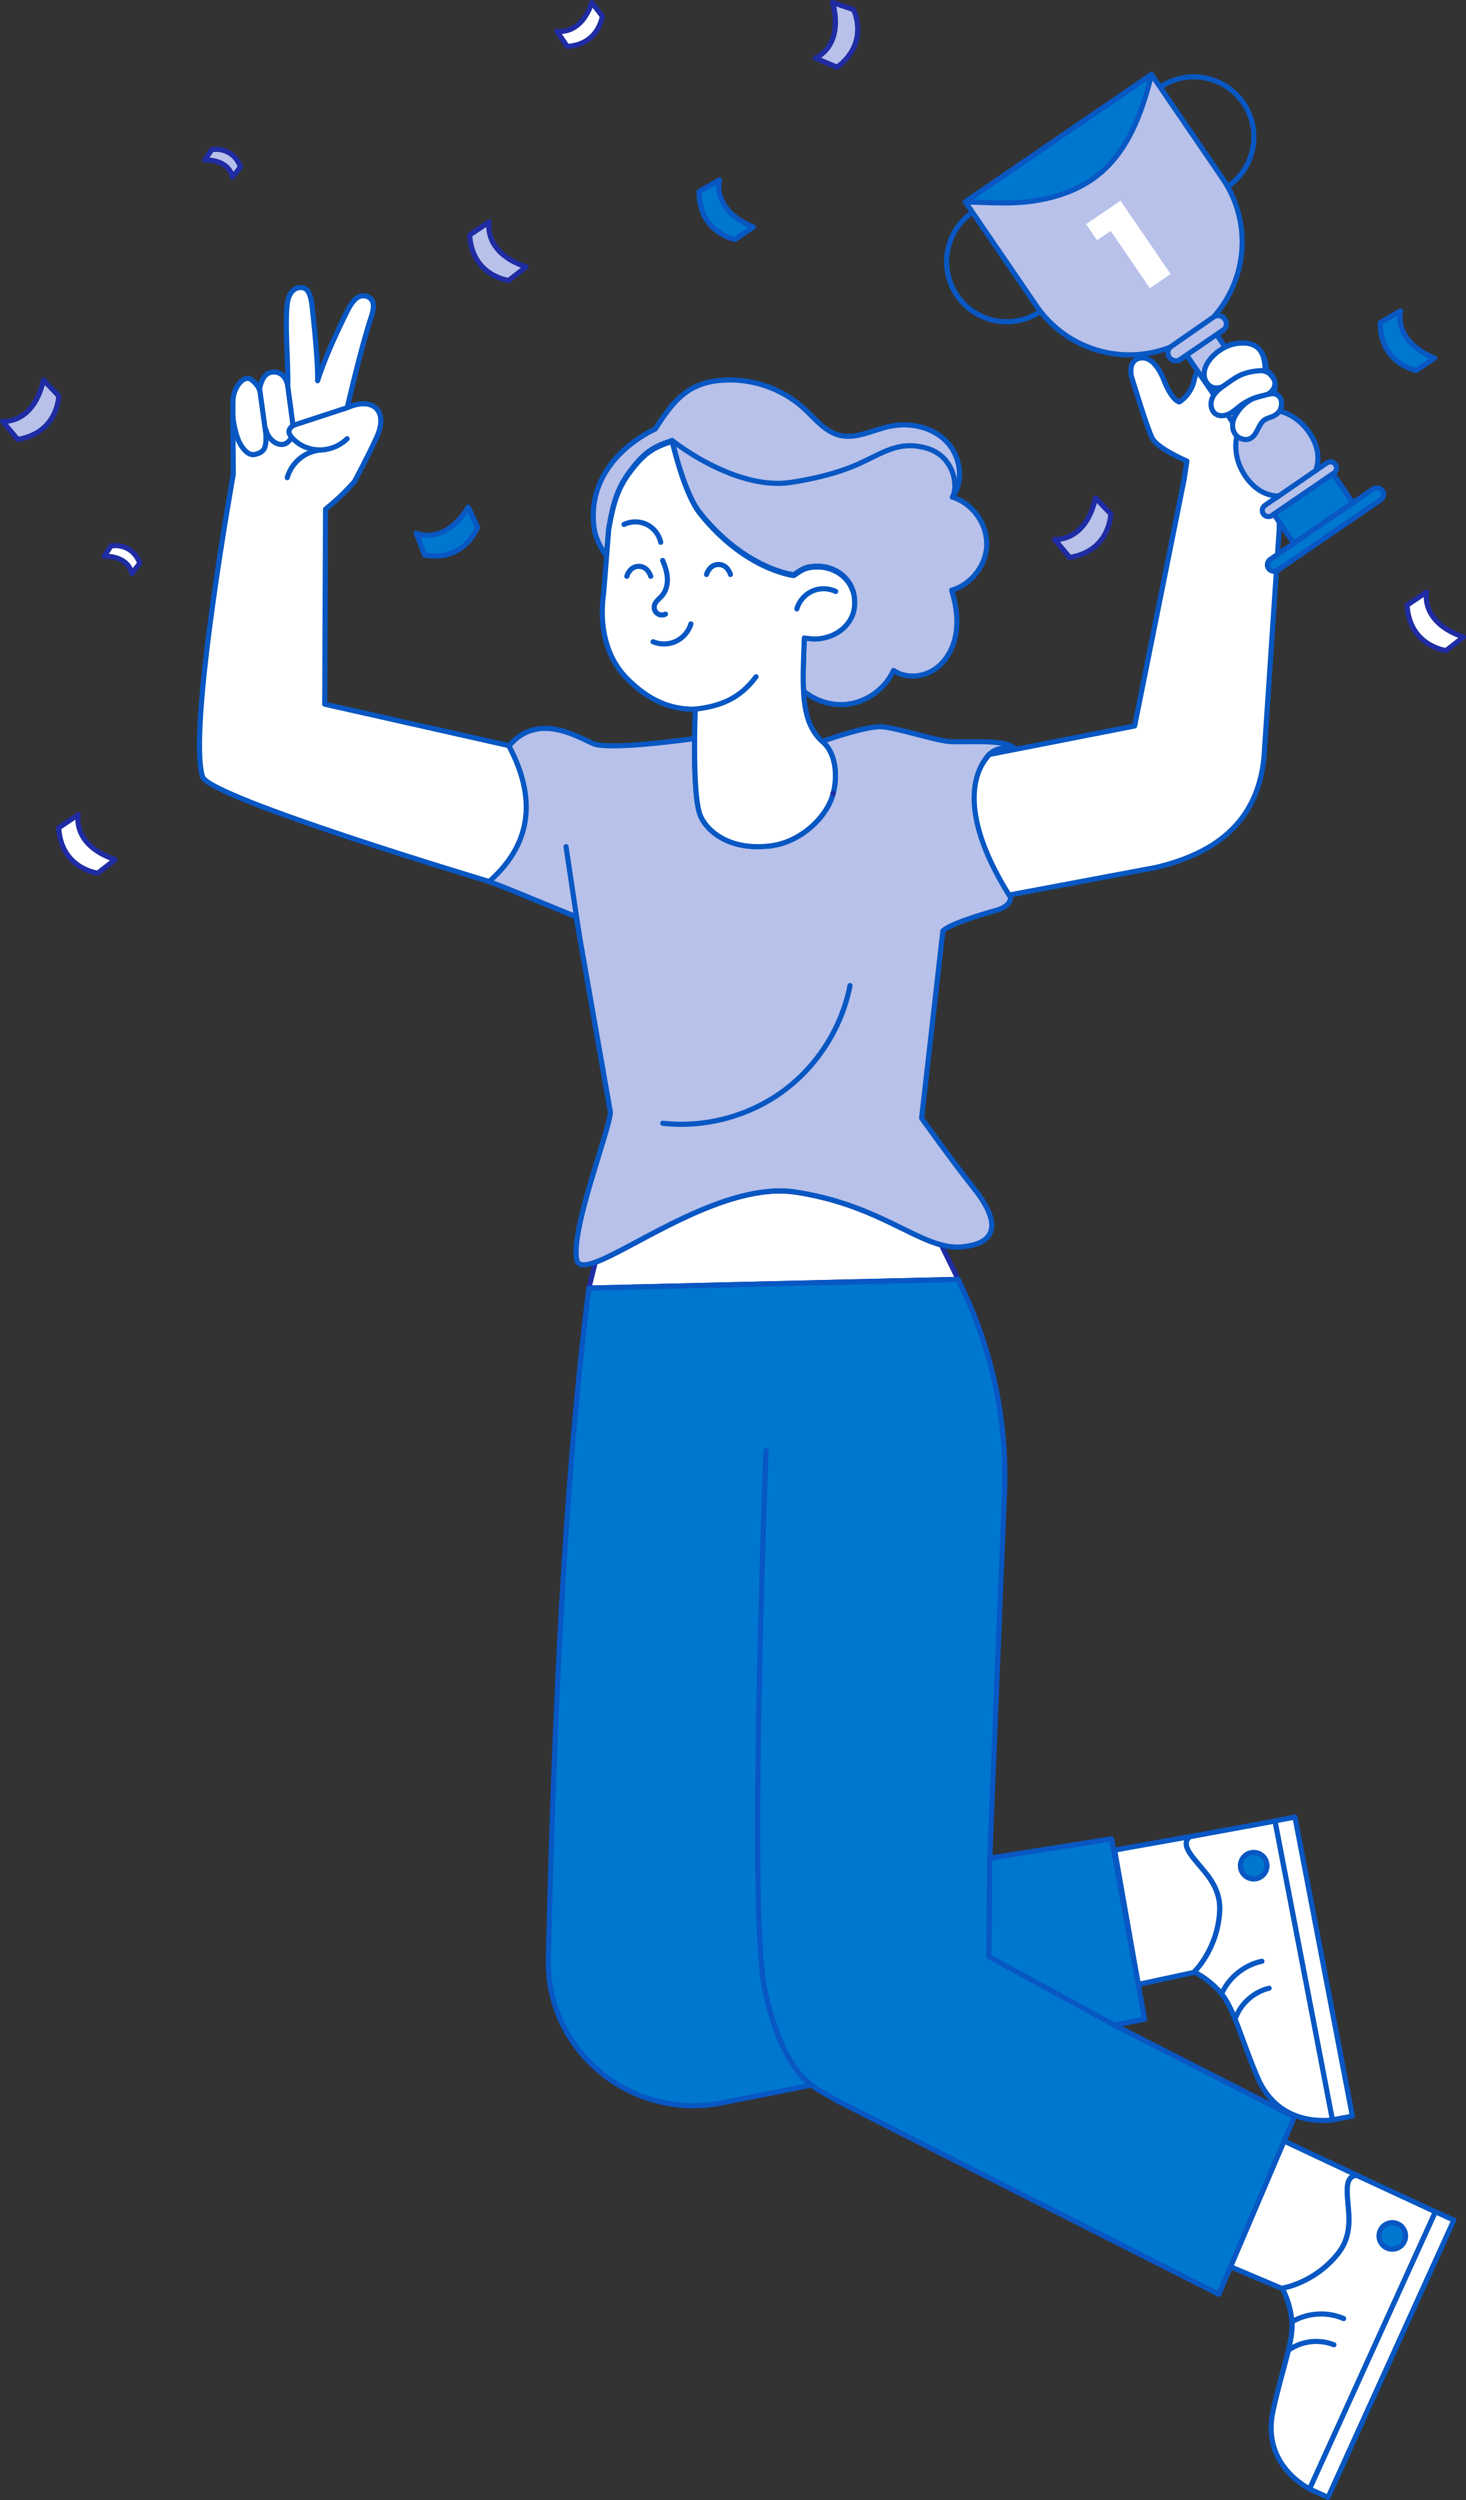 <?xml version="1.0" encoding="UTF-8"?><svg id="Layer_2" xmlns="http://www.w3.org/2000/svg" viewBox="0 0 214.22 365.2"><rect x="0" y="0" width="214.22" height="365.2" fill="#333333" stroke="none"/><defs><style>.cls-1,.cls-2,.cls-3,.cls-4,.cls-5,.cls-6{stroke-linecap:round;stroke-linejoin:round;stroke-width:.75px;}.cls-1,.cls-3{stroke:#1f2ca3;}.cls-1,.cls-4{fill:#b8c1ea;}.cls-2{fill:#0077cf;}.cls-2,.cls-4,.cls-5,.cls-6{stroke:#0857c3;}.cls-3,.cls-7,.cls-5{fill:#fff;}.cls-6{fill:none;}</style></defs><g id="Goal"><g id="Character"><path class="cls-3" d="M86.98,184.41l-.93,3.75,53.97-1.27-2.46-5.02c-4.91-1.29-10.54-6.09-21.32-7.72-10.22-1.55-23.58,8.19-29.26,10.26Z"/><path class="cls-5" d="M198.24,317.77c-1.49.1-1.42,1.84-1.34,3.15.15,2.45.86,5.45-1.39,8.29-3.47,4.37-8.17,5.06-8.17,5.06,0,0,.02.03.04.06l-7.62-3.23,7.74-18.4,12.26,5.76-.8-.37-.73-.33Z"/><path class="cls-5" d="M188.77,338.96c-.28-2.64-1.21-4.31-1.39-4.62-.02-.03-.04-.06-.04-.06,0,0,4.7-.7,8.17-5.06,2.25-2.84,1.54-5.84,1.39-8.29-.08-1.31-.15-3.05,1.34-3.15l.73.33.8.37,9.99,4.63-18.39,40.5c-.29-.25-7.08-3.5-5.34-11.46,1.37-6.28,3.05-10.26,2.74-13.18Z"/><rect class="cls-5" x="179.67" y="342.48" width="44.48" height="2.96" transform="translate(598.57 302.31) rotate(114.42)"/><path class="cls-6" d="M188.31,343.3c1.89-1.34,4.46-1.64,6.61-.77"/><path class="cls-6" d="M188.96,339.08c2.22-1.25,5.04-1.4,7.38-.38"/><ellipse class="cls-2" cx="203.45" cy="326.62" rx="1.94" ry="1.94" transform="translate(-178.06 376.84) rotate(-65.58)"/><path class="cls-5" d="M173.85,268.32c-1.15.95-.09,2.32.73,3.34,1.54,1.92,3.85,3.95,3.65,7.57-.31,5.57-3.74,8.85-3.74,8.85,0,0,.03.01.07.03l-8.23,1.77-3.45-19.62,12.62-2.25-.86.16-.78.15Z"/><path class="cls-5" d="M178.36,291.08c-1.75-1.99-3.48-2.82-3.8-2.97-.04-.02-.07-.03-.07-.03,0,0,3.43-3.28,3.74-8.85.2-3.62-2.12-5.65-3.65-7.57-.82-1.02-1.88-2.4-.73-3.34l.78-.15.86-.16,10.83-1.99,8.4,43.68c-.38-.04-7.8,1.24-10.98-6.27-2.51-5.92-3.44-10.13-5.38-12.34Z"/><rect class="cls-5" x="169.74" y="286.09" width="44.48" height="2.96" transform="translate(438.13 44.75) rotate(79.12)"/><path class="cls-6" d="M180.5,294.89c.77-2.18,2.7-3.92,4.95-4.45"/><path class="cls-6" d="M178.59,291.08c1.09-2.31,3.31-4.05,5.81-4.58"/><ellipse class="cls-2" cx="183.21" cy="272.53" rx="1.94" ry="1.94" transform="translate(-48.16 39.49) rotate(-10.88)"/><path class="cls-5" d="M186.02,57.4s.44-.17.29-1.45c-.15-1.28-1.27-1.84-1.27-1.84-.19-5.6-5.49-3.66-5.49-3.66,0,0-4.54,2.5-5,4.89-.46,2.4-2.23,3.38-2.23,3.38-1.19-.34-2.26-3.22-2.26-3.22,0,0-1.2-3.41-3.27-3.21-2.07.2-1.47,2.66-1.47,2.66,0,0,2.26,7.48,3.03,9.03.77,1.55,5.09,3.38,5.09,3.38l-.41,2.67-7.23,36.02-21.22,4.16c-2.48,2.69-4.7,8.63,2.81,20.55l21.61-4.06c10.05-2.4,15.46-7.93,15.8-17.61l2.13-31.87.07-17.1c.96-2.38-.98-2.7-.98-2.7Z"/><path class="cls-6" d="M169.49,12.76c4-2.74,9.46-1.71,12.2,2.29h0c2.74,4,1.71,9.46-2.29,12.2"/><path class="cls-6" d="M152.06,45.47c-4,2.74-9.46,1.71-12.2-2.29h0c-2.74-4-1.71-9.46,2.29-12.2"/><path class="cls-4" d="M195.15,67.86c-.28-.41-.84-.52-1.25-.24l-1.64,1.12c.41-1.1.72-3.11-.93-5.53-2.19-3.21-5.28-3.41-6.08-3.41l-7.45-10.89.88-.6c.55-.38.69-1.13.31-1.68-.37-.54-1.1-.68-1.65-.33,4.92-5.52,5.66-13.86,1.3-20.24l-10.38-15.18-27.2,18.61,10.38,15.18c4.4,6.44,12.56,8.76,19.53,6.06-.36.4-.43,1-.11,1.46.38.55,1.13.69,1.68.31l.88-.6,7.53,11c-.34.99-.97,3.73,1.05,6.69,1.66,2.42,3.64,2.86,4.82,2.88l-1.97,1.35c-.41.28-.52.84-.24,1.25.28.41.84.52,1.25.24l9.05-6.19c.41-.28.52-.84.24-1.25Z"/><rect class="cls-2" x="186.68" y="71.71" width="10.48" height="5.15" transform="translate(-8.43 121.32) rotate(-34.37)"/><path class="cls-6" d="M170.98,50.72c2.1-1.44,4.27-2.98,6.37-4.42"/><path class="cls-6" d="M172.48,52.49l4.72-3.23c.54-.37,1.08-.74,1.62-1.11"/><path class="cls-2" d="M186.48,72.72c3.15-2.16,2.63-1.82,5.78-3.98"/><rect class="cls-2" x="183.61" y="76.4" width="20.15" height="1.93" rx=".96" ry=".96" transform="translate(-9.86 122.85) rotate(-34.37)"/><path class="cls-2" d="M141.06,29.49c3.33.08,6.51.36,9.81-.11s6.56-1.54,9.22-3.54c4.69-3.53,6.76-9.26,8.18-14.96l-27.2,18.61Z"/><path class="cls-7" d="M163.73,29.32l7.33,10.71-3.03,2.07-5.73-8.37-1.99,1.36-1.6-2.34,5.02-3.43Z"/><path class="cls-5" d="M184.84,54.14c-.09,1.47-2.97.22-4.19,1.04-.53.35-1,.79-1.55,1.1s-1.21.51-1.82.33c-.66-.19-1.15-.82-1.28-1.5s.05-1.39.39-1.99c.81-1.41,2.73-2.96,4.99-2.99.08,0,1.36-.17,2.34.61s1.18,2.43,1.12,3.4Z"/><path class="cls-5" d="M186.28,55.77c.15.97-.63,1.82-1.6,2-1.23.22-2.42.74-3.42,1.49-.53.4-1.02.87-1.62,1.18s-1.34.42-1.92.09c-.74-.44-.93-1.49-.61-2.3.32-.8,1.01-1.39,1.73-1.88,1.55-1.07,2.49-2.01,5.29-2.2.6-.04,1.2.2,1.6.66.2.24.4.51.5.75.03.06.04.14.06.21Z"/><path class="cls-5" d="M187.13,59.74c-.15.44-.64.85-1.06,1.05s-.89.28-1.27.53c-.94.64-1.04,2.12-2.03,2.7-.81.47-1.95.03-2.4-.8s-.28-1.89.24-2.68,1.08-1.6,2.46-2.31c0,0,2.09-.65,2.74-.72.83-.09,1.85.64,1.31,2.24Z"/><path class="cls-2" d="M162.85,295.84l4.41-.87-4.84-26.35-17.79,2.82,2.15-53.3c.41-10.05-1.58-20.05-5.8-29.17l-.96-2.07-53.97,1.27c-3.5,27.71-5.07,61.63-5.92,97.85,0,.09,0,.19,0,.28-.23,13.4,12.19,23.49,25.33,20.89l13.17-2.6c.94.87,2.53,1.51,3.62,2.25l55.86,28.31,11.04-25.91-26.3-13.4Z"/><path class="cls-6" d="M118.66,304.62s-4.62-2.55-6.97-14.32c-2.33-11.73.25-78.38.25-78.38"/><polyline class="cls-6" points="162.85 295.84 144.51 285.84 144.63 271.44"/><path class="cls-5" d="M74.43,109.06s-.03-.05-.04-.08c-.03-.02-.06-.05-.09-.07l-26.85-6.04.12-28.5c1.52-1.21,2.94-2.56,4.22-4.02,0,0,1.93-3.56,3.26-6.49,1.77-3.9-.62-5.96-4.31-4.3,0,0,1.98-8.68,3.53-13.34.38-1.13.59-2.58-.75-2.95-1.03-.29-1.88.38-2.79,2.2-1.37,2.72-3.37,7.05-4.32,10.15.11-2.99-.82-11.01-.82-11.01-.28-2.38-1.02-2.65-1.77-2.6-1.1.07-1.69,1.16-1.83,2.25-.41,3.16.16,8.93.06,12.07-.37-1.89-1.81-2.28-2.84-1.81-1.03.48-1.31,2.41-1.31,2.41,0,0-.16-.71-1.19-1.48-1.03-.77-2.57,1.04-2.66,3-.05,1.08.04,10.84.04,10.84,0,0-6.71,37.27-4.49,44.18.99,3.08,41.81,15.28,41.81,15.28.05,0,.1,0,.15,0,5.77-5.15,7.12-11.6,2.88-19.68Z"/><path class="cls-6" d="M41.97,69.78c.33-1.17,1.06-2.22,2.03-2.95s2.19-1.13,3.4-1.12"/><path class="cls-6" d="M34.02,60.92c.19,1.38.56,3.26,1.32,4.32.49.69,1.11,1.33,1.93,1.14.57-.13,1.2-.41,1.4-.96s.23-1.19.18-2.01l-.93-6.73"/><path class="cls-6" d="M38.87,62.8c.3,1.34,1.53,2.26,2.47,2.12.69-.1,1.21-.74,1.38-1.41s.09-1.39,0-2.08c-.23-1.7-.46-3.39-.68-5.09"/><path class="cls-5" d="M50.73,59.56l-7.55,2.47c-.41.12-.81.42-.93.84-.11.38.14.75.4,1.04,1.01,1.15,2.41,1.76,3.93,1.81s3.06-.56,4.14-1.63"/><path class="cls-4" d="M144.58,110.2c1.34-1.45,3.75-.73,3.75-.73-.94-1.62-7.55-.97-9.65-1.15-2.11-.18-7.5-1.97-9.79-2.15-1.98-.15-7.04,1.54-8.34,1.99l-.32.22c1.98,1.7,2.17,5.11,1.49,7.63-.93,3.39-4.74,7.02-9.16,7.55-6.37.77-9.59-2.52-10.32-4.7-.69-2.05-.78-7.19-.75-10.95h-.17s-12.31,1.76-14.67.71c-2.36-1.05-8.13-4.59-12.27.34,0,0,0,0,0,.01.01.03.03.05.04.08,4.24,8.09,2.89,14.53-2.88,19.68,0,0,0,0,0,0-.02.02-.04.04-.06.06,0,0,1.4.51,3.28,1.27,0,0,0,0,0,0l9.42,3.86,5.01,28.52c0,2.33-5.8,17.07-4.92,21.55.19.96,1.17.96,2.71.4,5.68-2.06,19.04-11.81,29.26-10.26,10.78,1.64,16.4,6.44,21.32,7.72,1.01.26,1.99.39,2.98.3,5.8-.54,5.24-4.18,1.83-8.48-3.41-4.3-7.7-10.33-7.7-10.33l3.11-27.35c1.18-1.23,8.11-3.1,8.11-3.1,2-.73,1.76-1.82,1.76-1.82-7.52-11.92-5.56-18.21-3.08-20.9Z"/><line class="cls-6" x1="82.71" y1="123.68" x2="84.59" y2="136.23"/><path class="cls-6" d="M96.85,164.09c6.18.69,12.6-1.03,17.61-4.71,5.01-3.69,8.56-9.3,9.75-15.41"/><path class="cls-4" d="M144.18,79.47c.03-3.03-2.11-5.96-5.01-6.85,1.76-2.42,1.18-6.07-.93-8.19-2.11-2.12-5.41-2.77-8.32-2.13-2.43.54-4.85,1.89-7.27,1.28-2.12-.54-3.55-2.42-5.16-3.9-3.39-3.11-8.17-4.63-12.73-4.06-4.56.58-6.52,3.2-9.02,7.06,0,0-10.31,4.38-8.92,14.49.18,1.33.83,2.69,1.8,4.06l.27-3.4.05-.61c.7-4.06,1.4-6.14,3.19-8.49,1.99-2.62,3.28-3.48,6.08-4.38,0,0,1.71,7.6,4.07,10.55,6.63,8.3,13.7,9.06,13.7,9.06l.74-.5c.45-.3.94-.54,1.47-.64.31-.06.64-.09.99-.11.04,0,.09,0,.14,0,2.21-.07,4.34,1.16,5.18,3.21.24.58.39,1.22.36,1.92,0,.19,0,.37,0,.54-.13,2.05-1.63,3.74-3.56,4.43-.95.34-1.93.48-2.79.39-.43-.05-.74-.08-.99-.12-.09,2.83-.24,5.5-.11,7.86,1.76,1.45,4.1,2.2,6.37,1.94,2.91-.33,5.58-2.27,6.79-4.94,1.74,1.2,4.22,1.03,5.98-.15,1.76-1.18,2.83-3.21,3.15-5.31s-.02-4.24-.64-6.26c2.91-.84,5.11-3.72,5.14-6.75Z"/><path class="cls-5" d="M102.24,118.87c.73,2.17,3.95,5.46,10.32,4.7,4.43-.53,8.23-4.16,9.16-7.55.68-2.52.49-5.93-1.49-7.63-.39-.33-.72-.7-1.01-1.1-.22-.3-.42-.61-.59-.94-.78-1.48-1.1-3.28-1.21-5.29-.14-2.37.02-5.03.11-7.86.25.04.56.07.99.12.87.09,1.84-.05,2.79-.39,1.93-.7,3.43-2.38,3.56-4.43.01-.17,0-.35,0-.54.02-.7-.12-1.35-.36-1.92-.84-2.05-2.97-3.27-5.18-3.21-.05,0-.09,0-.14,0-.35.01-.68.05-.99.11-.53.1-1.02.34-1.47.64l-.74.5s-7.07-.76-13.7-9.06c-2.36-2.95-4.07-10.55-4.07-10.55-2.8.91-4.09,1.76-6.08,4.38-1.78,2.35-2.49,4.43-3.19,8.49l-.05.61-.27,3.4-.41,5.18c-.68,4.72.22,9.45,3.5,12.69,2.93,2.9,6,4.45,9.89,4.38h-.01s-.08,1.87-.1,4.33c-.03,3.76.06,8.91.75,10.95Z"/><path class="cls-3" d="M121.72,115.91s0,0,0,0"/><path class="cls-6" d="M116.44,88.95c.32-1.14,1.17-2.11,2.25-2.6,1.08-.48,2.37-.46,3.43.05"/><path class="cls-6" d="M95.43,93.75c1.06.45,2.31.42,3.35-.07s1.85-1.44,2.18-2.54"/><path class="cls-6" d="M110.48,98.86c-2.27,3.03-4.96,4.33-9.16,4.76"/><path class="cls-6" d="M96.55,79.22c-.24-1.12-1.02-2.11-2.05-2.61s-2.29-.5-3.32,0"/><path class="cls-6" d="M96.83,81.87c.36.84.65,1.71.69,2.62s-.19,1.85-.79,2.54c-.4.46-.98.84-1.11,1.43-.1.42.07.89.41,1.15s.84.3,1.22.1"/><path class="cls-6" d="M91.59,84.19s.4-1.46,1.75-1.46,1.75,1.46,1.75,1.46"/><path class="cls-6" d="M103.24,83.92s.4-1.46,1.75-1.46,1.75,1.46,1.75,1.46"/><path class="cls-6" d="M98.2,64.35c4.66,3.54,11.57,7,17.36,6.12,3.13-.47,6.58-1.27,9.49-2.52,3.37-1.45,5.77-3.33,9.24-2.73,1.35.23,3.11.74,4.3,2.58.95,1.46,1.25,3.58.58,4.83"/></g><path class="cls-1" d="M68.62,34.34l2.86-1.92s-.97,4.41,5.39,6.57l-2.54,1.97s-5.34-.62-5.7-6.62Z"/><path class="cls-1" d="M122.33,9.82l-3.18-1.34s4.22-1.61,2.53-8.11l3.05,1.04s2.41,4.8-2.4,8.4Z"/><path class="cls-3" d="M8.57,120.93l2.86-1.92s-.97,4.41,5.39,6.57l-2.54,1.97s-5.34-.62-5.7-6.62Z"/><path class="cls-3" d="M205.6,88.41l2.86-1.92s-.97,4.41,5.39,6.57l-2.54,1.97s-5.34-.62-5.7-6.62Z"/><path class="cls-2" d="M62.06,81.1l-1.24-3.22s4.08,1.93,7.6-3.79l1.36,2.92s-1.79,5.07-7.72,4.09Z"/><path class="cls-2" d="M102.15,28l2.98-1.73s-1.26,4.34,4.95,6.9l-2.67,1.8s-5.29-.97-5.26-6.98Z"/><path class="cls-2" d="M201.69,47.14l2.98-1.73s-1.26,4.34,4.95,6.9l-2.67,1.8s-5.29-.97-5.26-6.98Z"/><path class="cls-1" d="M35.15,24.36l-1.18,1.53s-.27-2.51-4.03-2.53l1-1.5s2.94-.62,4.2,2.5Z"/><path class="cls-3" d="M82.87,6.77l-1.49-2.22s3.42.76,5.1-4.17l1.53,1.98s-.49,4.14-5.14,4.42Z"/><path class="cls-3" d="M20.44,82.25l-1.18,1.53s-.27-2.51-4.03-2.53l1-1.5s2.94-.62,4.2,2.5Z"/><path class="cls-1" d="M2.59,64.2l-2.21-2.65s4.49.51,5.97-6.04l2.23,2.32s-.06,5.38-5.99,6.36Z"/><path class="cls-1" d="M156.32,81.44l-2.21-2.65s4.49.51,5.97-6.04l2.23,2.32s-.06,5.38-5.99,6.36Z"/></g></svg>